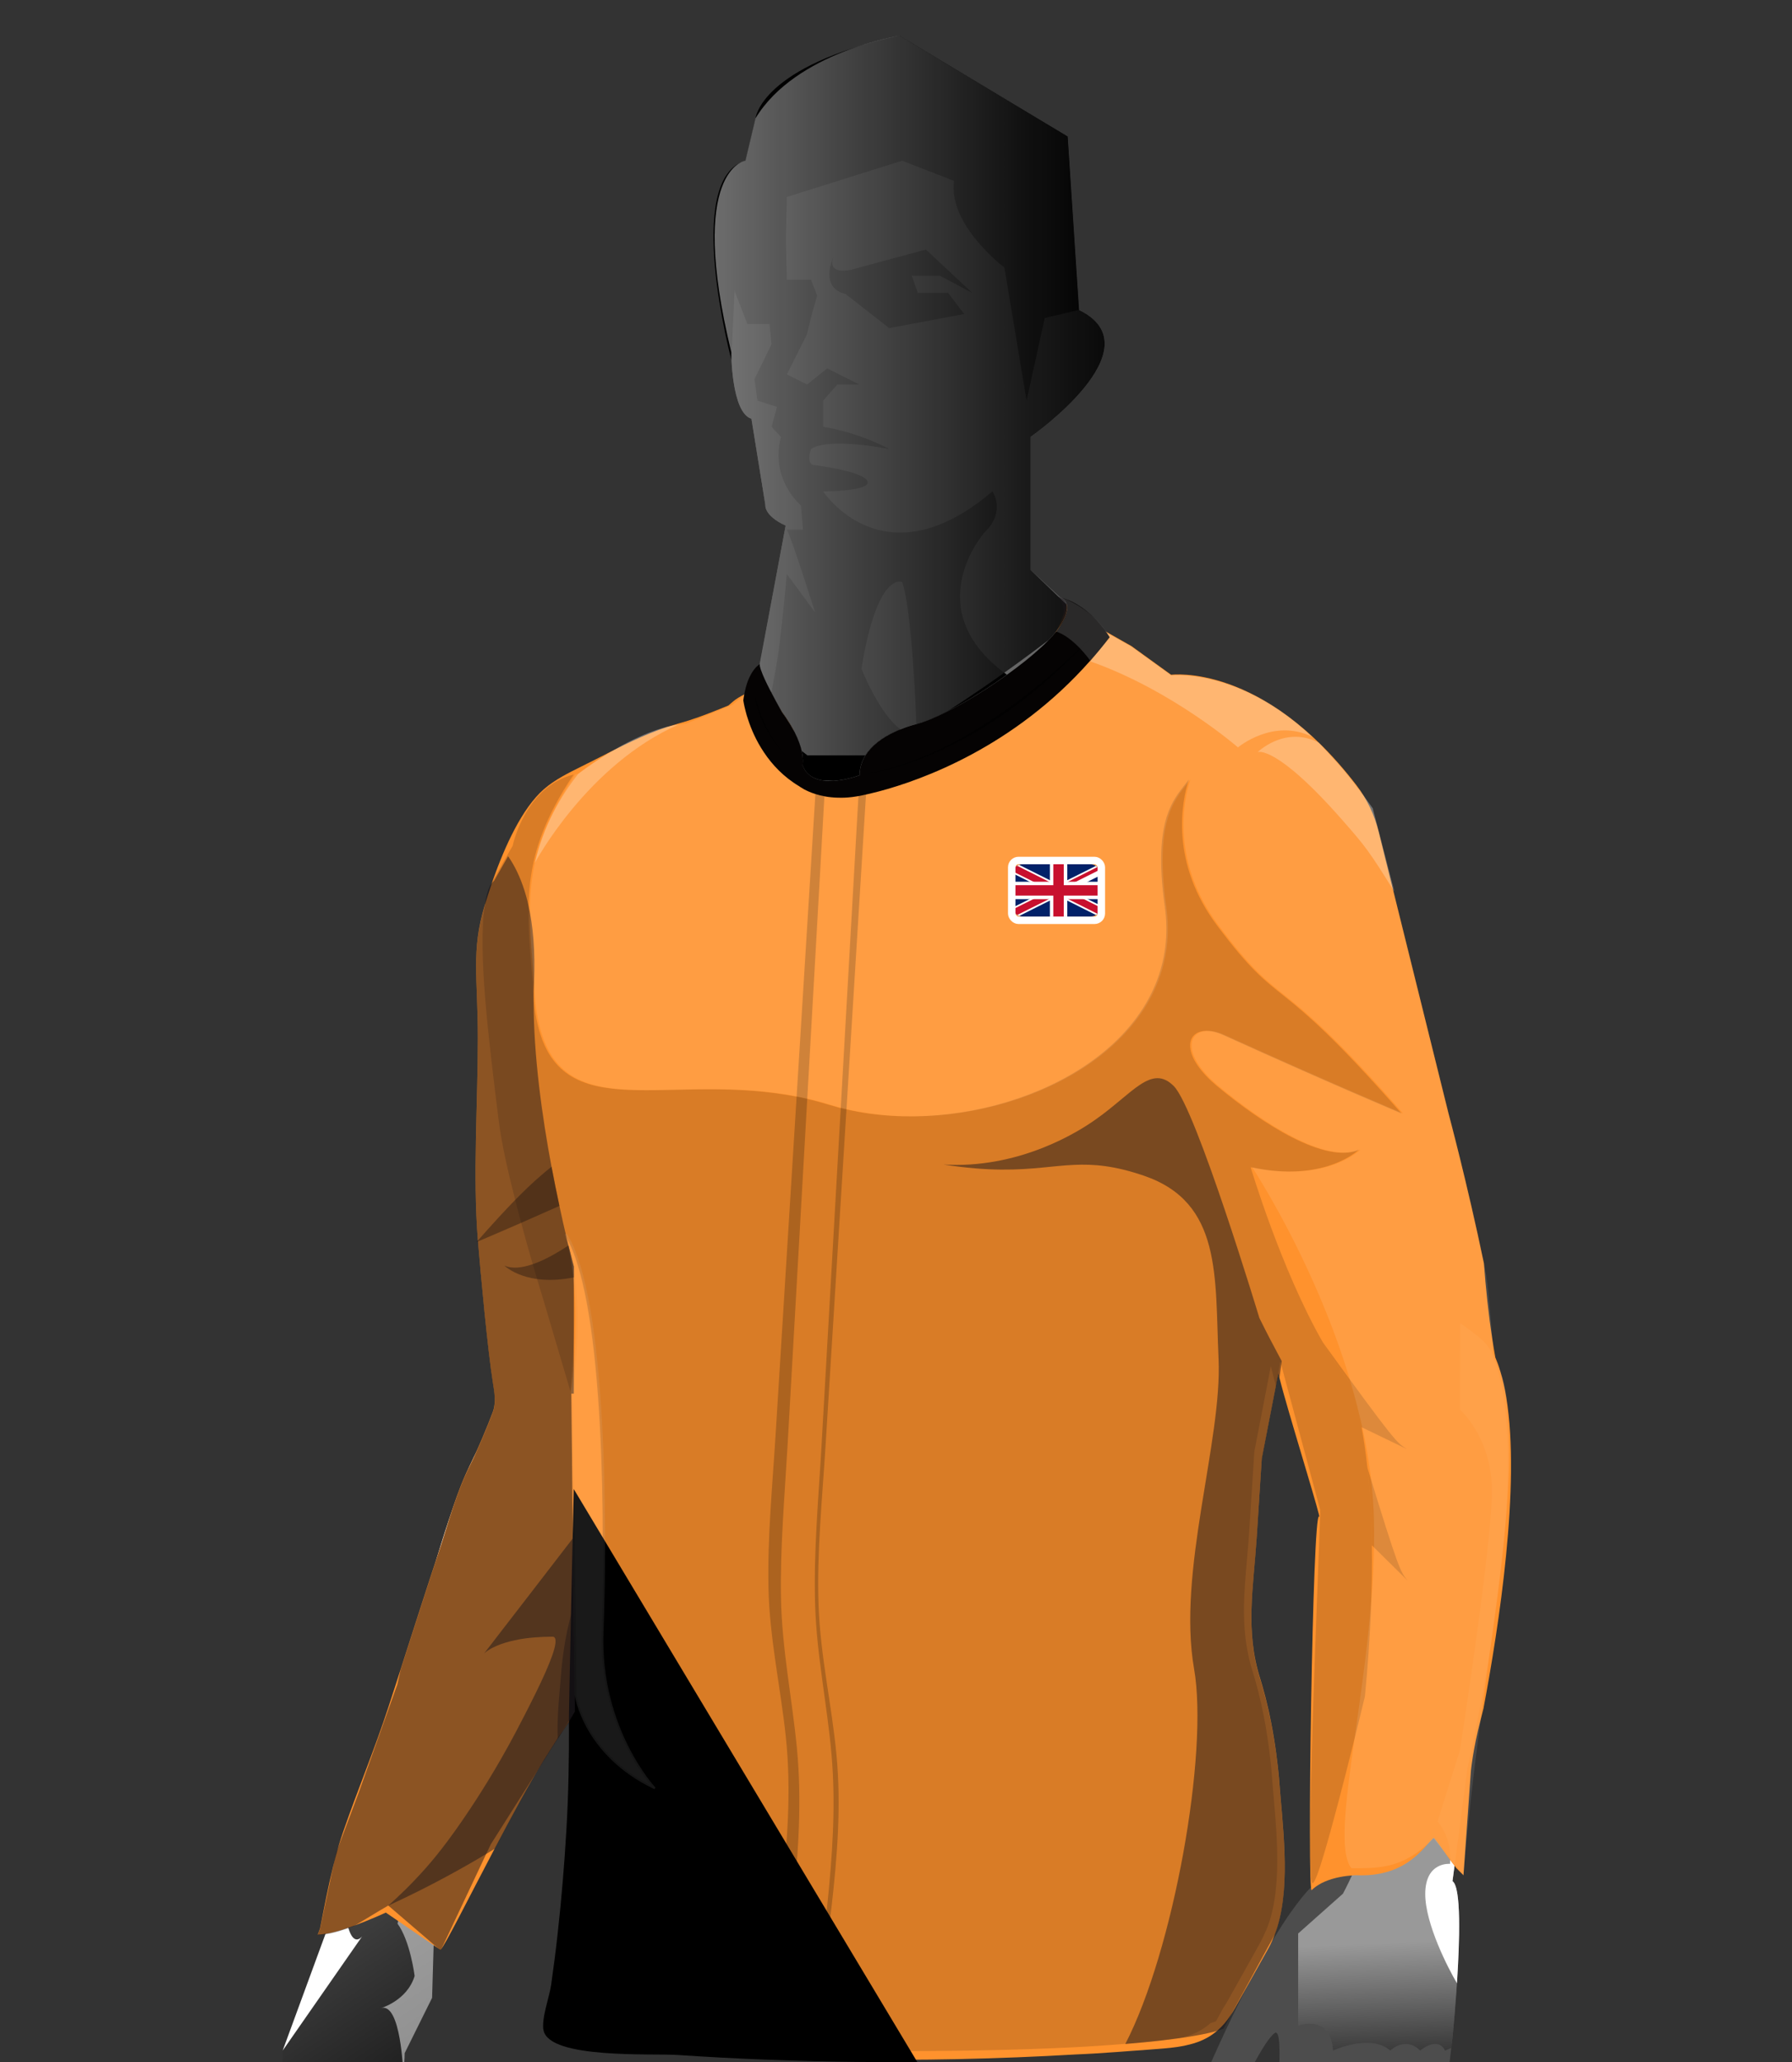 <?xml version="1.0" encoding="UTF-8"?><svg xmlns="http://www.w3.org/2000/svg" width="240" height="276" xmlns:xlink="http://www.w3.org/1999/xlink" viewBox="0 0 240 276"><rect x="0" y="0" width="240" height="276" fill="#333333" stroke="none"/><defs><linearGradient id="l" x1="57.67" y1="238.76" x2="86.08" y2="281.81" gradientUnits="userSpaceOnUse"><stop offset="0" stop-color="#4d4d4d"/><stop offset="1" stop-color="#000"/></linearGradient><linearGradient id="n" x1="182.07" y1="89.08" x2="183.76" y2="144.3" gradientTransform="translate(0 314) scale(1 -1)" xlink:href="#l"/><linearGradient id="o" x1="189.02" y1="259.91" x2="189.97" y2="283.32" gradientUnits="userSpaceOnUse"><stop offset="0" stop-color="#999"/><stop offset="1" stop-color="#000"/></linearGradient><radialGradient id="p" cx="-303.2" cy="-1517.34" fx="-303.2" fy="-1517.34" r="24.39" gradientTransform="translate(-135.18 -126.14) rotate(-83.44) scale(1 -.24)" gradientUnits="userSpaceOnUse"><stop offset="0" stop-color="#e9e9e9"/><stop offset="1" stop-color="#999"/></radialGradient><linearGradient id="ad" x1="95.71" y1="52.95" x2="147.95" y2="52.95" gradientUnits="userSpaceOnUse"><stop offset="0" stop-color="#787878"/><stop offset=".34" stop-color="#4a4a4a"/><stop offset=".78" stop-color="#141414"/><stop offset="1" stop-color="#000"/></linearGradient><clipPath id="ah"><rect x="135.5" y="115.68" width="12" height="7" rx="1.46" ry="1.46" fill="none" stroke-width="0"/></clipPath><clipPath id="ai"><polygon points="141.77 119.18 148.77 119.18 148.77 122.68 141.77 122.68 134.77 122.68 134.77 119.18 134.77 115.68 141.77 115.68 148.77 115.68 141.77 119.18" fill="none" stroke-width="0"/></clipPath></defs><g isolation="isolate"><g id="i"><g id="j"><g id="k"><path d="M77.12,228.61l-.12.16-8.72,11.37c-.25,2.33-10.08,16-10.08,16l-.08,2.67-.02.81-.24,7.78-3.66,7.4c0,2.67-1.13,10-1.13,10-1.79,2.67-3.87,1-3.87,1l.33,1.67,3.54,5c-.12,1.33,0,3.67,0,3.67l1.46,1.66-.33,1.67c-.34,1.67-2.67,2.07-2.67,2.07-3.33,3.74-4.33-.74-4.33-.74-1.34,1.67-2,0-2,0l-7.34-11v-15.33l5.44-14.82h.01l.25-.69.3-.82,2-10,3.11-8.45,5.23-14.22c.74-3.32,1.46-6.34,2.16-9.08.12-.46.23-.91.35-1.35.34-1.33.68-2.59,1.02-3.78.33-1.19.66-2.32.98-3.39.12-.41.24-.8.36-1.19.01-.02.01-.04.02-.06,0-.01,0-.03,0-.04,1.38-4.44,2.64-7.75,3.74-10.22,3.41-7.57,5.44-7.22,5.44-7.22v-5.31c1.45.41,8.19,2.34,8.19,2.34.02.12.04.23.06.35.37,2.16.16,4.47.1,9.26v.06c-.02,2.17-.01,4.85.09,8.25.02.66.05,1.34.08,2.05.09,2.2.16,4.3.22,6.27,0,.44.01.87.03,1.3.21,8.96.07,14.9.07,14.9Z" fill="url(#l)" stroke-width="0"/><path d="M45.86,248.14l3.11-8.45-.44,2.11v4.67c-4.33,2.33-2.33,9.33-2.33,9.33.14,1.04.3,1.81.49,2.37.72,2.28,1.67,1.19,1.82,1l-10.65,15.3,5.44-14.82.56-1.51,2-10Z" fill="#fff" stroke-width="0"/><path d="M64.05,193.88c-2.75,6.42-3.19,16.92-3.19,16.92-2.66,3-5,17.34-5,17.34-1.66,1.66-6.89,11.55-6.89,11.55l5.23-14.22c1.75-7.83,3.38-13.97,4.87-18.79.01-.02.01-.04.02-.06,1.4-4.52,2.67-7.87,3.79-10.36.41-.9.8-1.69,1.17-2.38Z" fill="#fff" stroke-width="0"/><path d="M67.19,189.61c.35-.21.71-.38,1.09-.48,0,0-.38-.06-1.09.48Z" fill="#fff" stroke-width="0"/><path d="M72.2,235.14s.25-3.74.66-9.15c-12.14,11.05-17.33,27.82-17.33,27.82-1.33-.67-2.29,3.67-2.29,3.67,1.71,2.33,2.29,7,2.29,7-1,3.33-4.57,4.33-4.57,4.33,2.76-1,3.05,8.77,3.05,8.79.11-1.1.19-2.1.19-2.79l3.67-7.4.33-11.26s9.83-13.67,10.08-16l3.92-5h0Z" fill="#fff" isolation="isolate" opacity=".5" stroke-width="0"/></g><g id="m"><path d="M199.81,181.14s-8.28-11.67-20.95-4.33c0,0-2.14,1.05-2.07,7.02,0,0,3.4,46.31,2.4,55.64l-2.67,12.32s-5,2.92-15,25.8c0,0-1.46,8.21,4.6,2.21,0,0,3.14-6.67,4.6-7.67,1.46-1,0,12.33,0,12.33,0,0-3.21,11-1.54,13.33,0,0,.67,2.33,3,0,0,0,2.33,1.67,4.33-1,0,0,.67,1,2.67-.67l9-6.33,2-2.67h2.67l1.67-14.33s2-19.7,0-21.02l2-15.17s9.56-41.14,3.28-55.47h0Z" fill="url(#n)" stroke-width="0"/><path d="M194.74,250.21l-.21,1.58c2,1.31,0,21.01,0,21.01l-.15,1.32-.85.35c-1-2-3.33,0-3.33,0-2-2-4,0-4,0-2.67-2.33-7.67,0-7.67,0-.33-5-4.67-3.33-4.67-3.33v-12.34l6-5.33s.58-1.08,1.2-2.44c.71-1.56,1.47-3.49,1.47-4.56v-4.67c9.67-21.66,4.69-67.41,4.69-67.41,0,0,2.26-.63,7.16,2,4.9,2.62,5.43,4.75,5.43,4.75.27.61.51,1.28.72,1.99.62,2.04,1.01,4.46,1.22,7.12,1.41,17.82-5.22,46.36-5.22,46.36l-1.79,13.6Z" fill="url(#o)" stroke-width="0"/><path d="M191.53,241.8l5.33-29.67s-1.67-27.67-5.33-23c0,0-3,1-2,22.33,0,0-3,18-4.33,24.67-1.33,6.67,2,10,6.33,5.67h0Z" fill="url(#p)" stroke-width="0"/><path d="M197.76,178.66c-1.9-1.49-2.19-1.59-2.19-1.59l-.04,11.54s4.23,3.68,4.28,10.77-4.28,34.8-4.28,34.8l-3,9.58s2,2.05,1.67,5.72c0,0-3.3-.33-3.32,4-.02,4.03,3.12,10.08,4.25,11.98.37-5.75.58-12.89-.6-13.66l2-15.17s9.56-41.14,3.28-55.47c0,0-.15-.98-2.05-2.48h0Z" fill="#fff" stroke-width="0"/></g><g id="q"><path d="M198.71,228.57s0,.02-.01.03c-.14.57-.28,1.11-.41,1.63-1.02,3.92-1.29,6.77-1.29,6.77l-1,14-.06-.07c-.21-.21-.88-.85-.94-.93-.68-.86-1.47-2-2.07-2.84l-.03-.04c-.49-.68-.85-1.16-.9-1.12-.12.12-.25.25-.37.36-1.34,1.46-3.8,4.91-9.96,4.64,0,0-.23,0-.61.03-.8.06-2.29.24-3.64.83-.29.12-.57.26-.83.43-.33.2-.65.44-.92.71-.62.62.11-51.15,1-50,.31.39-3.15-10.76-4.75-16.46-.24-.85-.43-1.58-.57-2.13-.06-.25-.11-.46-.15-.63v.07s-.15.72-.15.72l-.16.85-1.9,9.81c-.23,3.53-.45,7.06-.68,10.59-.43,6.64-1.58,12.52.49,18.95.1.31.19.64.29.99.26.9.53,1.93.79,3.09.03.11.05.23.08.35.04.18.07.36.11.54.25,1.18.49,2.48.7,3.91.05.34.1.69.15,1.04.02.19.05.38.07.57.1.72.18,1.48.26,2.26.02.14.03.28.04.42.44,6.18,1.61,14.02-.22,20.01-.08.27-.18.54-.28.81v.02s-.03.05-.04.08c-.25.68-.54,1.35-.9,1.98-1.48,2.65-2.97,5.29-4.45,7.94-.21.37-.42.72-.64,1.04-.51.77-1.06,1.39-1.64,1.91-.46.4-.93.74-1.44,1.02-.71.4-1.48.69-2.33.9-1.03.28-2.18.43-3.48.54-1.31.11-2.63.2-3.94.3-.06,0-.12.01-.17.01-.68.06-1.38.11-2.13.16-.99.07-2.04.14-3.15.21-.77.04-1.57.09-2.4.12-10.42.61-20.88.83-31.31.66-2.44-.04-4.88-.09-7.32-.18-.38-.01-.75-.02-1.13-.04-.57-.02-1.15-.04-1.72-.06-3.9-.15-7.8-.36-11.7-.62-3.31-.23-16.9.56-17.91-3.19-.02-.03-.02-.06-.03-.09-.07-.35-.08-.76-.03-1.22.16-1.58.86-3.63,1.04-4.87.33-2.3.63-4.61.88-6.92.52-4.62.9-9.26,1.17-13.9.28-4.76.36-9.52.34-14.29-.07.08-.14.18-.23.29-.25.34-.59.84-1,1.45-.14.19-.28.41-.43.63l-.19.3-.05.09c-.08.12-.16.25-.25.38-.11.19-.23.37-.36.57l-.6.95c-.13.21-.26.42-.4.63-2,3.25-4.36,7.62-6.57,11.82-3.54,6.72-6.68,13.02-7.28,13.62l-7.33-5s-2.03.95-4.32,1.78c-.74.26-1.5.52-2.26.73-.52.14-1.03.26-1.49.33-.38.07-.73.11-1.04.12l.04-.12.26-.7c.56-2.82,1.08-5.58,1.76-8.32.23-.96.49-1.92.77-2.87.18-.59.37-1.17.57-1.76,1.94-5.63,4.25-11.12,6.09-16.78.57-1.74,1.1-3.37,1.6-4.94,1.79-5.54,3.31-10.34,5.35-16.47,1-3,2.14-7.35,4-11,.86-1.69,2.35-5.24,3-7,.47-1.28.22-2.62,0-4-.67-4.17-1.64-14.6-1.99-18.9,0-.04-.01-.07-.01-.1v-.02c-.69-8.48,0-18.48,0-26.98,0-7.99-.93-11.69.92-17.8-.01-.01,0-.02,0-.02.28-.92.61-1.95.98-3.04t0-.01c.05-.14.1-.28.15-.43,1.55-4.36,3.85-9.5,6.81-12.08,1.47-1.27,3.23-2.14,4.96-3,1.16-.57,2.32-1.17,3.48-1.75.02-.02.04-.03.06-.04,2.97-1.51,5.97-2.97,9.12-3.87.12-.04.25-.08.37-.11,1.94-.53,3.73-1.21,5.63-1.98l1.08-.44s.62-.53.64-.55c.4-.34.89-.62,1.38-.88,1.05-.57,2.11-1.1,2.47-2.11.08-.25.13-.53.12-.84,0-.07.12-.16.35-.28,3.61-1.81,34.36-8.78,39.3-9.84l2.68,2.57,7.02,3.97,5.33,3.85s12.22-1.65,24.82,14.79c1.4,1.83,2.41,3.95,2.97,6.2l.94,3.8,8.41,33.89s2.52,9.37,4.75,20.1c.25,3.36.61,6.78,1.13,10.18.12.81.26,1.62.4,2.42,0,.03.03.06.04.09.22.52.42,1.07.59,1.66.02.05.04.1.05.15.32,1.06.58,2.23.79,3.48,1.92,11.71-.98,30.59-3.04,41.49Z" fill="#ff922d" stroke-width="0"/></g><path d="M122.85,276c-.56,0-1.12.01-1.68.01-2.85,0-5.71,0-8.56-.05-2.44-.04-4.88-.09-7.32-.18-.95-.03-1.9-.06-2.85-.1-3.9-.15-7.8-.36-11.7-.62-3.34-.23-17.12.57-17.94-3.28-.33-1.54.78-4.48,1.01-6.09.33-2.3.63-4.61.88-6.92.52-4.62.9-9.26,1.17-13.9.28-4.76.36-9.52.34-14.29-.07.08.64-31.27.64-31.27l46.01,76.69Z" fill="#000" stroke-width="0"/><g id="r"><g id="s" opacity=".51"><path d="M116,106v.08c-.05.74-.09,1.49-.14,2.23-.85,13.65-1.7,27.29-2.54,40.94-.01.15-.02.29-.03.44-.91,14.64-1.82,29.28-2.73,43.91-.44,7.06-1.18,14.2-.93,21.28.23,6.74,1.77,13.33,2.4,20.03,1.28,13.57-2.12,26.99-2.73,40.51-.14,0-.28,0-.42-.01.56-13.51,3.67-26.93,2.49-40.5-.58-6.7-1.99-13.29-2.2-20.03-.23-7.08.45-14.22.85-21.28.84-14.63,1.67-29.27,2.5-43.91.01-.22.02-.44.04-.66.77-13.58,1.54-27.14,2.31-40.72.05-.74.08-1.49.13-2.23.11,0,.22,0,.33-.01h.03c.22-.01.43-.04.64-.07Z" fill="#000" opacity=".41" stroke-width="0"/><path d="M112.29,104.52v.08c-.03.49-.06.99-.09,1.48-.3,0-.59-.01-.88-.06-.29-.04-.57-.11-.84-.21-.02.09-.03.18-.04.27-.03.58-.06,1.16-.1,1.74-.77,13.75-1.56,27.51-2.34,41.26-.85,14.84-1.69,29.68-2.53,44.52-.39,6.77-1,13.6-.87,20.39.13,6.75,1.48,13.32,2.13,20.01,1.34,13.92-1.86,27.64-2.41,41.5-.57-.02-1.15-.04-1.72-.06,0-.06-.02-.13-.02-.2-.01-.05-.01-.11-.01-.17.47-14.22,4.18-28.28,2.68-42.55-.71-6.69-2.19-13.26-2.33-20.01-.14-6.79.53-13.62.95-20.39.92-14.84,1.84-29.68,2.77-44.52.85-13.75,1.71-27.51,2.56-41.26.04-.58.07-1.16.11-1.74.01-.09.02-.18.04-.27.29.1.6.17.92.21.44.07.9.08,1.35.05h.03c.22,0,.43-.04.64-.07Z" fill="#000" opacity=".41" stroke-width="0"/></g><g id="t"><path d="M183.73,206.84c.08,5.49-.15,12.18-.93,20.23,0,0-4.55,18.96-6.38,23.86-.28.72-.49,1.14-.62,1.14-.02,0-.04-.01-.06-.04-.06-.08-.11-.31-.15-.67-.06-.54-.09-1.38-.11-2.45-.22-10.9,1.44-46.35,1.32-46.84-.2-.78-4.4-16.41-5.21-19.39-.08-.32-.13-.49-.13-.49l-.26,1.66v.07s-.28,1.69-.28,1.69c-.01-.04-.02-.08-.03-.12-.09-.29-.16-.56-.23-.82-.12-.45-.22-.86-.31-1.19-.02-.1-.05-.2-.07-.29-.03-.13-.06-.24-.08-.34l-.02.08-.13.71-.54,2.81-.43,2.22-1.09,5.63c-.1,1.56-.2,3.13-.3,4.69-.05.81-.11,1.63-.16,2.44-.07,1.15-.14,2.31-.22,3.46-.16,2.53-.43,4.94-.58,7.32-.06.83-.1,1.66-.12,2.48-.06,3.02.18,6.02,1.19,9.15.1.31.19.64.29.99.26.9.53,1.93.79,3.09,0,.01.01.02.01.03.02.1.04.21.07.32.04.18.07.36.11.54.15.69.29,1.42.43,2.2.09.55.18,1.12.27,1.71.05.34.1.69.15,1.04.02.19.05.38.07.57.1.72.18,1.48.26,2.26.02.14.03.28.04.42.15,2.13.39,4.45.56,6.83.07.9.13,1.82.16,2.73.15,3.62.02,7.23-.91,10.35,0,.03-.02.07-.03.1-.08.27-.18.54-.28.81-.13.35-.28.7-.45,1.05-.39.87-.87,1.71-1.34,2.55-1,1.78-2,3.57-3,5.35-.2.36-.4.71-.6,1.07-.14.24-.27.47-.42.69-.07.12-.14.24-.22.35l-.9,1.65s-.2.1-.74.26c-.46.4-.93.74-1.44,1.02-.63.35-1.31.62-2.05.82-.09.03-.18.06-.28.08-1.48.23-3.34.46-5.68.68-.62.06-1.27.12-1.95.17-.66.06-1.36.11-2.09.16-.99.07-2.04.14-3.15.21-6.15.35-14.29.6-25.04.6-4,0-7.69-.03-11.09-.1-.14,0-.28,0-.42-.01-.21,0-.42-.01-.63-.01-.14,0-.28,0-.42-.01-1.2-.02-2.37-.05-3.5-.08-.35-.01-.7-.02-1.05-.03-.24-.01-.48-.02-.72-.02-.35-.02-.69-.03-1.03-.04-19.39-.66-27-2.23-28.59-2.61-.23-.06-.33-.09-.33-.09l.27-1.22,2.57-11.45.5-12.5,1-12-.08-5.16v-.02l-.03-2.31s.02.17.09.46c.4,1.76,2.37,8.18,10.52,12.03,0,0-7.5-8-7-21,.49-12.73.58-43.35-4.59-52.61-.1-.19-.21-.38-.32-.55.04.09.28.6.53,1.5.04.1.07.21.1.32v.02c.17.66.34,1.49.44,2.49.05.45.09.93.13,1.44.03.39.05.8.07,1.23.09,1.99.09,4.34,0,6.94-.08,2.2-.24,4.58-.46,7.09l-.54-1.83-3.06-10.34s-.34-1.1-.87-2.87c-.17-.59-.37-1.25-.58-1.98-.47-1.61-1.01-3.52-1.55-5.54-.27-1-.54-2.03-.8-3.07-.98-3.8-1.84-7.68-2.2-10.54-1.41-11.31-2.8-22.71-1.88-28.8-.01-.01,0-.02,0-.02.15-1.07.38-1.97.7-2.68.11-.26.24-.49.38-.7l.06-.1,1.71-3.01.89-1.55s1.6-7.9,8.17-9.54c-.97,1.44-1.79,2.8-2.48,4.11-2.62,4.92-3.46,9.02-3.56,13.44-.07,3.14.24,6.45.54,10.32.03.81.08,1.57.15,2.29v.02c.04.36.08.7.12,1.03.01.06.02.11.02.16,2.29,16.32,16.56,8.54,34.02,11.56.35.06.7.12,1.05.19.12.02.25.05.38.07.35.07.69.15,1.04.23.96.22,1.92.48,2.89.78.19.06.37.11.56.16.25.08.51.15.76.22.09.02.19.05.28.07.25.07.51.13.77.18,15.53,3.54,35.88-3.29,41.4-16.81,1.27-3.1,1.76-6.56,1.23-10.32-.85-6.02-.5-9.67.27-12.1.66-2.04,1.62-3.23,2.42-4.24.2-.24.37-.46.54-.69-.98,2.9-2.57,11.09,3.77,19.53,9,12,7.16,5.17,24.71,25.17,0,0-9.55-4-23.88-10.5-4.51-2.04-6.83,1.83-.83,6.83s14.49,10.49,18.99,8.51c-.22.21-4.74,4.44-14.49,2.36,0,0,4.06,13.65,9.66,23.42,1.15,2.02,2.37,3.88,3.64,5.41,0,.08.79,1.88,1.55,5.96.28,1.5.55,3.3.79,5.44.31,2.84.54,6.28.59,10.37Z" fill="#000" opacity=".15" stroke-width="0"/></g><g id="u"><path d="M74.93,161.41c-1.93.86-3.65,1.62-5.13,2.27-3.13,1.36-5.19,2.24-5.79,2.49-.09.04-.15.06-.18.07.06-.06.11-.13.17-.19,2.04-2.32,3.67-4.08,5-5.44,2.28-2.33,3.72-3.52,4.87-4.45.36,1.89.71,3.65,1.06,5.25Z" fill="#000" opacity=".36" stroke-width="0"/><path d="M76.14,166.7c.44,1.8.72,2.84.72,2.84v1.43c-6.26,1.29-9.17-1.43-9.31-1.57,2.06.92,5.42-.59,8.59-2.7Z" fill="#000" opacity=".36" stroke-width="0"/><path d="M76.84,214.88l.16,14.19-.87,1.56c-.34.46-.83,1.18-1.43,2.11v-.03c-.14-3.05.28-6.34.48-9.11.01-.09.01-.18.02-.27.06-.51.11-1.01.17-1.48.02-.12.04-.24.05-.37.03-.23.07-.45.1-.67.13-.94.29-1.78.45-2.55.03-.12.05-.24.08-.36.02-.07.03-.15.05-.22.17-.76.34-1.43.51-2.02.07-.23.13-.44.19-.64.01-.05.03-.09.04-.14Z" fill="#000" opacity=".36" stroke-width="0"/></g><g id="v"><path d="M171.07,258.02c-.08.27-.18.54-.28.81l-6.03,11.06-.9,1.65s-.2.1-.74.26c-1.31.39-4.71,1.17-12.41,1.79,6.47-12.5,11.18-38.99,9.21-50.22-2.28-13,3.78-30.5,3.28-41.5s.5-20.91-10-24.5c-3.95-1.35-6.7-1.57-9.35-1.45-1.39.06-2.75.22-4.25.36-3.25.31-7.12.55-13.24-.41,4.81.3,9.43-.68,13.44-2.29,1.52-.61,2.95-1.3,4.27-2.05.94-.53,1.82-1.09,2.63-1.66,5-3.5,7.5-7.5,10.5-4.5s11.48,31.09,11.48,31.09h.01c.65,1.31.98,1.96,1.35,2.67.38.72.79,1.5,1.62,3.06l-.31,2.29c-.06-.25-.11-.46-.15-.63l-.15.79-2.06,10.66c-.23,3.53-.45,7.06-.68,10.59-.43,6.64-1.58,12.52.49,18.95.1.31.19.64.29.99.26.9.53,1.93.79,3.09.03.11.05.23.08.35.04.18.07.36.11.54.25,1.18.49,2.48.7,3.91.05.34.1.69.15,1.04.02.19.05.38.07.57.1.72.18,1.48.26,2.26.02.14.03.28.04.42.44,6.18,1.61,14.02-.22,20.01Z" fill="#1a171b" isolation="isolate" opacity=".5" stroke-width="0"/><path d="M77,229.07l-.08.12-2.22,3.52-.19.3-.05.09c-.08.12-.16.25-.25.38-.11.19-.23.37-.36.57l-.6.95c-.13.21-.26.42-.4.63l-7.13,11.25s-.53,1.12-.59,1.26c0,0-.01,0-.01,0h0s-6,12.73-6,12.73l-.12.19-7-6c-1.59.91-3.2,1.93-4.65,2.78-.74.26-1.5.52-2.26.73-.52.14-1.03.26-1.49.33-.38.07-.73.11-1.04.12l.04-.12.26-.7,1.76-8.32.38-1.82.39-1.05,2.61-6.95,4.83-13.52.17-.48.2-.53c.15-.68.3-1.35.45-2,1.79-5.54,3.31-10.34,5.35-16.47,1-3,2.14-7.35,4-11,.86-1.69,2.35-5.24,3-7,.47-1.28.22-2.62,0-4-.67-4.17-1.64-14.6-1.99-18.9-.09.04-.15.06-.18.07.06-.06.11-.13.17-.19-.69-8.48,0-18.48,0-26.98,0-7.99-.93-11.69.92-17.8-.01-.01,0-.02,0-.02.15-1.07.38-1.97.7-2.68.09-.13.18-.25.28-.36t0-.01c.08-.11.18-.21.27-.3.01,0,.01-.02.02-.03l1.86-3.25c.12.17.24.35.36.54.77,1.22,1.49,2.79,2.06,4.81.11.39.21.81.31,1.25.6,2.67.92,6.04.74,10.32-.04.75-.05,1.51-.05,2.29v.2c-.01,7.28,1.14,15.46,2.39,22.13.36,1.89.71,3.65,1.06,5.25.35,1.67.69,3.13.98,4.35.08.33.16.65.23.94.03.11.05.22.08.33v.02c.4,1.58.64,2.49.64,2.49v17.01h-.33s0,.04,0,.04l.1,8.89v.43l.09,8.25.02,1.72.1,9,.14,12.46.02,1.73Z" fill="#1a171b" isolation="isolate" opacity=".5" stroke-width="0"/><path d="M77,229.07l-.87,1.56c-.34.46-.83,1.18-1.43,2.11-.16.23-.32.48-.49.74-.11.19-.23.37-.36.57l-.6.95c-.13.21-.26.42-.4.63-2,3.25-4.36,7.62-6.57,11.82-.38.23-.77.47-1.16.7h0c-1.62.98-3.33,1.95-5.12,2.92-2.76,1.5-5.44,2.82-8,4,1.34-1.19,3.1-2.86,5-5,.84-.95,2.9-3.32,6-8,1.99-3,4.46-7.01,7-12,.08-.15.15-.29.23-.44.54-1.05,1.06-2.08,1.54-3.06,1.89-3.84,3.14-6.98,2.44-7.44-.05-.04-.12-.06-.21-.06-.88,0-1.69.04-2.42.1-1.63.13-2.91.4-3.89.7-1.9.58-2.7,1.29-2.84,1.43l2.42-3.14,4.1-5.31,5.37-6.97.1,9,.16,14.19Z" fill="#1a171b" isolation="isolate" opacity=".5" stroke-width="0"/></g><path id="w" d="M188.41,193.95l-6.05-2.91h-.01c-.76-4.09-1.55-5.89-1.55-5.97-1.27-1.53-2.49-3.39-3.64-5.41,9.7,13.38,9.89,13.44,11.25,14.29Z" fill="#000" opacity=".15" stroke-width="0"/><path id="x" d="M188.5,211.54l-4.77-4.7c-.05-4.09-.28-7.53-.59-10.37,4.21,13.72,4.4,13.88,5.36,15.07Z" fill="#000" opacity=".15" stroke-width="0"/><g id="y"><g opacity=".1"><path d="M77.09,226.88s1.11,7.99,10.61,12.49c0,0-7.5-8-7-21s.58-44.69-4.92-53.19c0,0,2.63,7.34.82,21.09l.5,40.6h0Z" fill="#fff" stroke="#d9dadb" stroke-width=".25"/><path d="M199.53,177.38l-.15-.31c.1.4.15.54.15.31Z" fill="#fff" stroke="#d9dadb" stroke-width=".25"/><path d="M198.29,230.3c-.87,6.55-1.71,13.49-2.29,20.77l-.06-.07-3.01-3.77-.03-.04-.9-1.12c-.12.12-.25.25-.37.36-3.82,3.64-6.75,3.64-10.63,3.64-3.37-4.08,3.59-27.45,3-47-.7-23.29-16.3-46.83-16.3-46.83,9.75,2.08,14.27-2.15,14.49-2.36-4.5,1.98-12.99-3.51-18.99-8.51s-3.68-8.87.83-6.83c14.33,6.5,23.88,10.5,23.88,10.5-17.55-20-15.71-13.17-24.71-25.17-6.34-8.44-4.75-16.63-3.77-19.53-1.74,2.36-4.95,4.79-3.23,17.03,2.95,21.01-25.8,32.42-45,26.5-20.99-6.47-38.86,6.52-39.67-16.33-.84-10.74-1.71-17.12,5.5-27.87l.5-.13s1.53-1.21,3.78-2.6c.02-.02.04-.03.06-.04,2.53-1.55,5.94-3.32,9.12-3.87.46-.08.92-.14,1.37-.16l6.24-2.53,1.49-1.27,2.47-2.11.35-.3h.01l.11-.82.12-.87,39.11-9.04.07.07,2.68,2.57,7.02,3.97,5.33,3.85s13.67-1.85,27,17.82l1.73,6.97,8.41,33.89s2.52,9.37,4.75,20.1c.05.25.11.51.16.77.37,1.79.77,6.74.97,9.4h0c.08,1.05.12,1.73.12,1.73.38,1.12.67,1.84.91,2.45.02.05.04.1.05.15.37.94.6,1.69.79,3.47h0c.1,1.02.19,2,.25,2.93.71,10.61-1.6,24.27-3.71,40.23Z" fill="#fff" stroke-width="0"/></g></g><g id="z"><g opacity=".25"><path d="M183.86,108.21c-3.94-5.46-4.42-5.69-7.21-8.79-3.78-1.95-6.98.14-8.22,1.25,0,0,2.42-1.09,11.42,9.18,3.02,3.44,3.48,4.02,6.91,9.52l-2.91-11.17h0Z" fill="#fff" stroke-width="0"/><path d="M175.71,98.6c-5.24-2.51-9.91,1.44-9.91,1.44,0,0-8.82-7.67-19.79-11.52h.01c.88-1,1.74-2.04,2.58-3.14.01-.01.01-.02.01-.02-.04-.06-.07-.12-.11-.18-.04-.07-.09-.14-.14-.21-.05-.1-.12-.19-.19-.28-.02-.02-.03-.05-.06-.08l3.42,1.93,5.33,3.85s9.18-.99,18.85,8.21Z" fill="#fff" stroke-width="0"/><path d="M90.88,96.98c-6.15.87-13.4,6.57-13.42,6.58-2.39,3.03-4.68,7-5.83,11.94,0,0,6.98-13.12,19.25-18.52Z" fill="#fff" stroke-width="0"/><polygon points="95.46 95.41 95.46 95.41 95.46 95.41 95.46 95.41" fill="#fff" stroke-width="0"/></g></g><path id="aa" d="M198.28,228.17s0,.02-.01.03c-.64,3.42-1.2,6.05-1.5,7.42,0,.01-.01.02-.01.02-.15.68-.23,1.04-.23,1.04l-1.81,13.74c-.12-.2-.26-.4-.41-.61-.07-.09-.14-.19-.21-.28.06,0,.09.01.09.01.34-3.67-1.66-5.72-1.66-5.72l3-9.57s4.33-27.71,4.28-34.8c-.06-7.1-4.28-10.77-4.28-10.77l.04-11.54s.29.09,2.19,1.59c1.89,1.49,2.05,2.48,2.05,2.48.01.03.03.06.04.09,0,.03.03.06.04.09,4.36,10.33.8,34.02-1.61,46.78Z" fill="#fff" opacity=".04" stroke-width="0"/></g><g id="ab"><path d="M138.03,58.48v17.81l4.76,4.41c-1.79,12.3-29.79,24.3-29.79,24.3l-6-1-.73-6.28c-.38-.71-.87-1.51-1.52-2.38,0,0-.11-.19-.29-.51-.6-.51-1.93-1.77-2.46-3.83-.22-.88-.24-1.66-.2-2.25,1.14-6.13,2.28-12.27,3.42-18.4-2.96-1.35-2.72-2.79-2.72-2.79l-1.86-11.51c-2.7-.81-2.7-8.9-2.7-8.9-5.94-24.56,1.89-25.64,1.89-25.64l1.35-5.67c5.39-8.9,19.31-11.06,19.31-11.06l22.5,13.49,1.52,23.21c10.52,5.13-6.48,17-6.48,17Z" fill="#666" isolation="isolate" mix-blend-mode="multiply" stroke-width="0"/><path d="M97.97,48.24s-6.52-24.3,1.86-26.73l1.35-5.67s.7-7.02,19.32-11.06l22.49,13.49,1.52,23.21-4.59,1.08-2.43,11.06-2.97-17.81s-7.56-5.67-6.75-11.6l-6.95-2.7-15.45,4.86-.63,1.1-2.43.44-3.76,6.89-.59,13.44h0Z" fill="#000" stroke-width="0"/><path d="M134.85,90.31c-4.14,2.98-9.07,5.8-12.11,6.6h-.01c-.13-3.35-.69-15.52-1.9-19,0,0-3.31-1.62-5.46,11.61,0,0,2.48,6.2,5.25,8.09-.22.08-.44.17-.65.27-3.1,1.39-4.85,3.48-4.85,5.89,0,0-.76.29-1.81.51-.12.03-.23.05-.35.07-.41.08-.85.14-1.31.17h-.03l-1.35-.05c-.77-.1-1.48-.36-2.02-.87-.33-.29-.59-.68-.77-1.17,0,0,.42-1.52-1.04-4.4-.05-.1-.11-.2-.17-.31-.38-.71-.87-1.51-1.52-2.38,0,0-.11-.19-.29-.51-.14-.25-.32-.58-.53-.95h0c-.17-.32-.35-.66-.53-1.01-.03-.06-.07-.13-.1-.2.38-1.86.8-4.14,1.05-6.06.51-4.03,1.03-9.78,1.03-9.78l3.78,5.13s-3.24-10.26-3.78-11.06h2.16l-.27-3.24s-4.18-3.48-2.68-9.18l-1.25-1.35.72-2.67-2.61-.83-.41-2.87,2.29-4.69-.27-2.7h-2.96l-2.21-5.68v-4.3l6.23-9.28.45-.17.81,2.43-.13,5.67.13,5.4h3.24l.82,2.13-.77,2.69-.59,2.46-2.7,5.4,2.7,1.35,2.7-2.16,4.32,2.16h-2.97l-1.89,2.16v3.5s4.21.54,8.85,2.97c0,0-8.04-1.62-10.47,0,0,0-.81,2.16.54,2.16,0,0,6.48.81,7.02,2.16s-5.94,1.35-5.94,1.35c0,0,8.1,12.41,22.67,0,0,0,1.89,2.67-1.08,5.52,0,0-9.06,10.26,3.02,19.02Z" fill="#000" stroke-width="0"/><path d="M111.59,34.47s-1.89,4.05,1.62,4.86l5.88,4.59,10.04-1.89-2.16-2.83h-4.05l-.81-2.29h3.78l4.32,2.29-6.21-5.8-9.98,2.7s-3.24.81-2.43-1.62h0Z" fill="#000" stroke-width="0"/><g id="ac" opacity=".9"><path d="M138.03,58.48v17.81l4.84,4.64c.13.63-.07,1.62-1.11,3.16-.33.48-.79,1.02-1.36,1.61-5.3,4.03-9.87,7.17-13.55,9.53,0,.01-.03.02-.04.02-1.53.77-2.93,1.36-4.07,1.66h-.01c-.76.2-1.46.43-2.11.7-.22.08-.44.17-.65.27-1.89.85-3.27,1.95-4.07,3.23h-7.76l-.77-.6c-.15-.66-.43-1.49-.93-2.48-.05-.1-.11-.2-.17-.31-.38-.71-.87-1.51-1.52-2.38,0,0-.11-.19-.29-.51-.14-.25-.32-.58-.53-.95h0c-.17-.32-.35-.66-.53-1.01-.03-.06-.07-.13-.1-.2-.36-.68-.72-1.41-1-2.05-.35-.77-.58-1.42-.55-1.72,0,0-.01,0-.02.01l3.49-18.56c-2.96-1.35-2.72-2.79-2.72-2.79l-1.86-11.51c-2.7-.81-2.7-8.9-2.7-8.9-5.94-24.56,1.89-25.64,1.89-25.64l1.35-5.67c5.39-8.9,19.31-11.06,19.31-11.06l22.5,13.49,1.52,23.21c10.52,5.13-6.48,17-6.48,17Z" fill="url(#ad)" isolation="isolate" mix-blend-mode="multiply" stroke-width="0"/></g></g><g id="ae"><path d="M101.75,88.9l-.46,2.64s.45,2.69,1.43,3.85c.97,1.16-3.63-3.7-.97-6.49h0Z" fill="#1a171b" isolation="isolate" mix-blend-mode="multiply" opacity=".5" stroke-width="0"/><path d="M148.61,85.29s0,.01-.01.02c-.84,1.1-1.7,2.14-2.58,3.13h-.01c-10.21,11.57-22.6,15.98-28.26,17.48-1.95.52-3.1.69-3.1.69-.72.12-1.4.17-2.03.17-.11,0-.21,0-.32-.01-.05,0-.1,0-.15,0-1.18-.03-2.17-.24-2.95-.49-.65-.2-1.15-.44-1.51-.63-.42-.23-.64-.4-.64-.4-2.1-1.25-3.63-2.89-4.73-4.54-1.06-1.57-1.72-3.14-2.13-4.4-.15-.43-.26-.81-.34-1.15-.23-.88-.3-1.42-.3-1.42.04-.31.08-.59.14-.86.23-1.21.57-2.07.91-2.67,0-.01.01-.01.02-.02.06-.12.13-.23.2-.33.14-.21.28-.38.4-.51.06-.07.12-.12.17-.17.22-.2.36-.27.36-.27-.01.15.03.38.13.66.01.06.04.13.07.2.24.7.69,1.64,1.16,2.55.07.12.13.24.19.36.03.07.07.13.09.19.7,1.34,1.36,2.48,1.36,2.48.31.41.58.81.82,1.2.1.15.2.31.29.46.15.25.28.49.41.72.06.11.12.21.17.31.5.99.78,1.82.93,2.48.01.04.02.08.02.12.03.11.05.22.06.32.04.21.07.4.07.56.01.15.02.28.02.39,0,.08,0,.14,0,.2-.02.22-.05.33-.05.33.01.02.02.04.03.06.17.46.42.83.74,1.11.32.3.69.51,1.1.66.29.1.6.17.92.21.44.07.9.08,1.35.05h.03c.22,0,.43-.04.64-.07.23-.02.46-.06.67-.1.12-.02.23-.04.35-.07,1.05-.22,1.81-.51,1.81-.51,0-.95.27-1.84.78-2.66.8-1.28,2.18-2.38,4.07-3.23.21-.1.43-.19.65-.27.65-.27,1.35-.5,2.11-.7h.01c1.14-.3,2.54-.89,4.07-1.66.01,0,.03-.01.04-.02,2.55-1.28,5.43-3.07,8-4.92,1.69-1.21,3.25-2.45,4.5-3.6.38-.34.73-.68,1.05-1.01.4-.42.75-.81,1.04-1.17.01-.02.03-.05.05-.07.08-.1.15-.2.21-.29.02-.03.04-.05.06-.08.27-.4.48-.76.65-1.09.28-.55.42-1.01.48-1.39.01-.06.01-.13.01-.18,0-.19,0-.35-.03-.5-.06-.3-.2-.52-.35-.67-.06-.06-.12-.11-.2-.16-.06-.05-.11-.08-.17-.11-.03-.02-.07-.03-.1-.04h-.01c2.09.57,3.73,1.91,4.85,3.1.01,0,.01.01.02.02.13.14.26.28.38.42.18.21.35.42.5.61.06.06.11.13.15.2.07.08.12.16.17.24.03.03.04.06.06.08.07.09.14.18.19.28.05.07.1.14.14.21.04.06.07.12.11.18Z" fill="#050303" stroke-width="0"/><path d="M115.82,103.6s15.25-1.34,31-19.07c0,0-14.98,16.4-31,19.07Z" fill="#000" isolation="isolate" opacity=".5" stroke-width="0"/><path d="M106.95,102.76s-5.5-4.33-5.88-10.08c0,0,.81,5.87,5.88,10.08Z" fill="#000" isolation="isolate" opacity=".5" stroke-width="0"/><path d="M141.76,79.86s1.72,2.02-.32,4.67c0,0,3.18-3.86.32-4.67Z" fill="#1a171b" isolation="isolate" opacity=".5" stroke-width="0"/><path d="M146.02,88.44s-2.14-3.1-4.57-3.91c0,0,3.06-3.52.32-4.67,0,0,4.29,1.11,6.85,5.42,0,0-1.09,1.83-2.59,3.15h0Z" fill="#fff" isolation="isolate" opacity=".15" stroke-width="0"/></g><g id="af"><g id="ag"><g clip-path="url(#ah)"><path d="M134.77,115.68v7h14v-7h-14Z" fill="#012169" stroke-width="0"/><path d="M134.77,115.68l14,7M148.77,115.68l-14,7" fill="#000" stroke-width="0"/><polygon points="148.46 123.31 141.77 119.96 135.09 123.31 134.46 122.06 140.21 119.18 134.46 116.31 135.09 115.06 141.77 118.4 148.46 115.06 149.09 116.31 143.34 119.18 149.09 122.06 148.46 123.31" fill="#fff" stroke-width="0"/><g clip-path="url(#ai)"><path d="M134.77,115.68l14,7M148.77,115.68l-14,7" fill="#000" stroke-width="0"/><polygon points="148.56 123.1 141.77 119.7 134.98 123.1 134.56 122.26 140.73 119.18 134.56 116.1 134.98 115.26 141.77 118.66 148.56 115.26 148.98 116.1 142.82 119.18 148.98 122.26 148.56 123.1" fill="#c8102e" stroke-width="0"/></g><path d="M141.77,115.68v7M134.77,119.18h14" fill="#000" stroke-width="0"/><polygon points="142.94 122.68 140.61 122.68 140.61 120.35 134.77 120.35 134.77 118.02 140.61 118.02 140.61 115.68 142.94 115.68 142.94 118.02 148.77 118.02 148.77 120.35 142.94 120.35 142.94 122.68" fill="#fff" stroke-width="0"/><path d="M141.77,115.68v7M134.77,119.18h14" fill="#000" stroke-width="0"/><polygon points="142.47 122.68 141.07 122.68 141.07 119.88 134.77 119.88 134.77 118.48 141.07 118.48 141.07 115.68 142.47 115.68 142.47 118.48 148.77 118.48 148.77 119.88 142.47 119.88 142.47 122.68" fill="#c8102e" stroke-width="0"/></g></g><rect x="135.5" y="115.18" width="12" height="8" rx=".91" ry=".91" fill="none" stroke="#fff" stroke-miterlimit="10"/></g></g></g></g></svg>